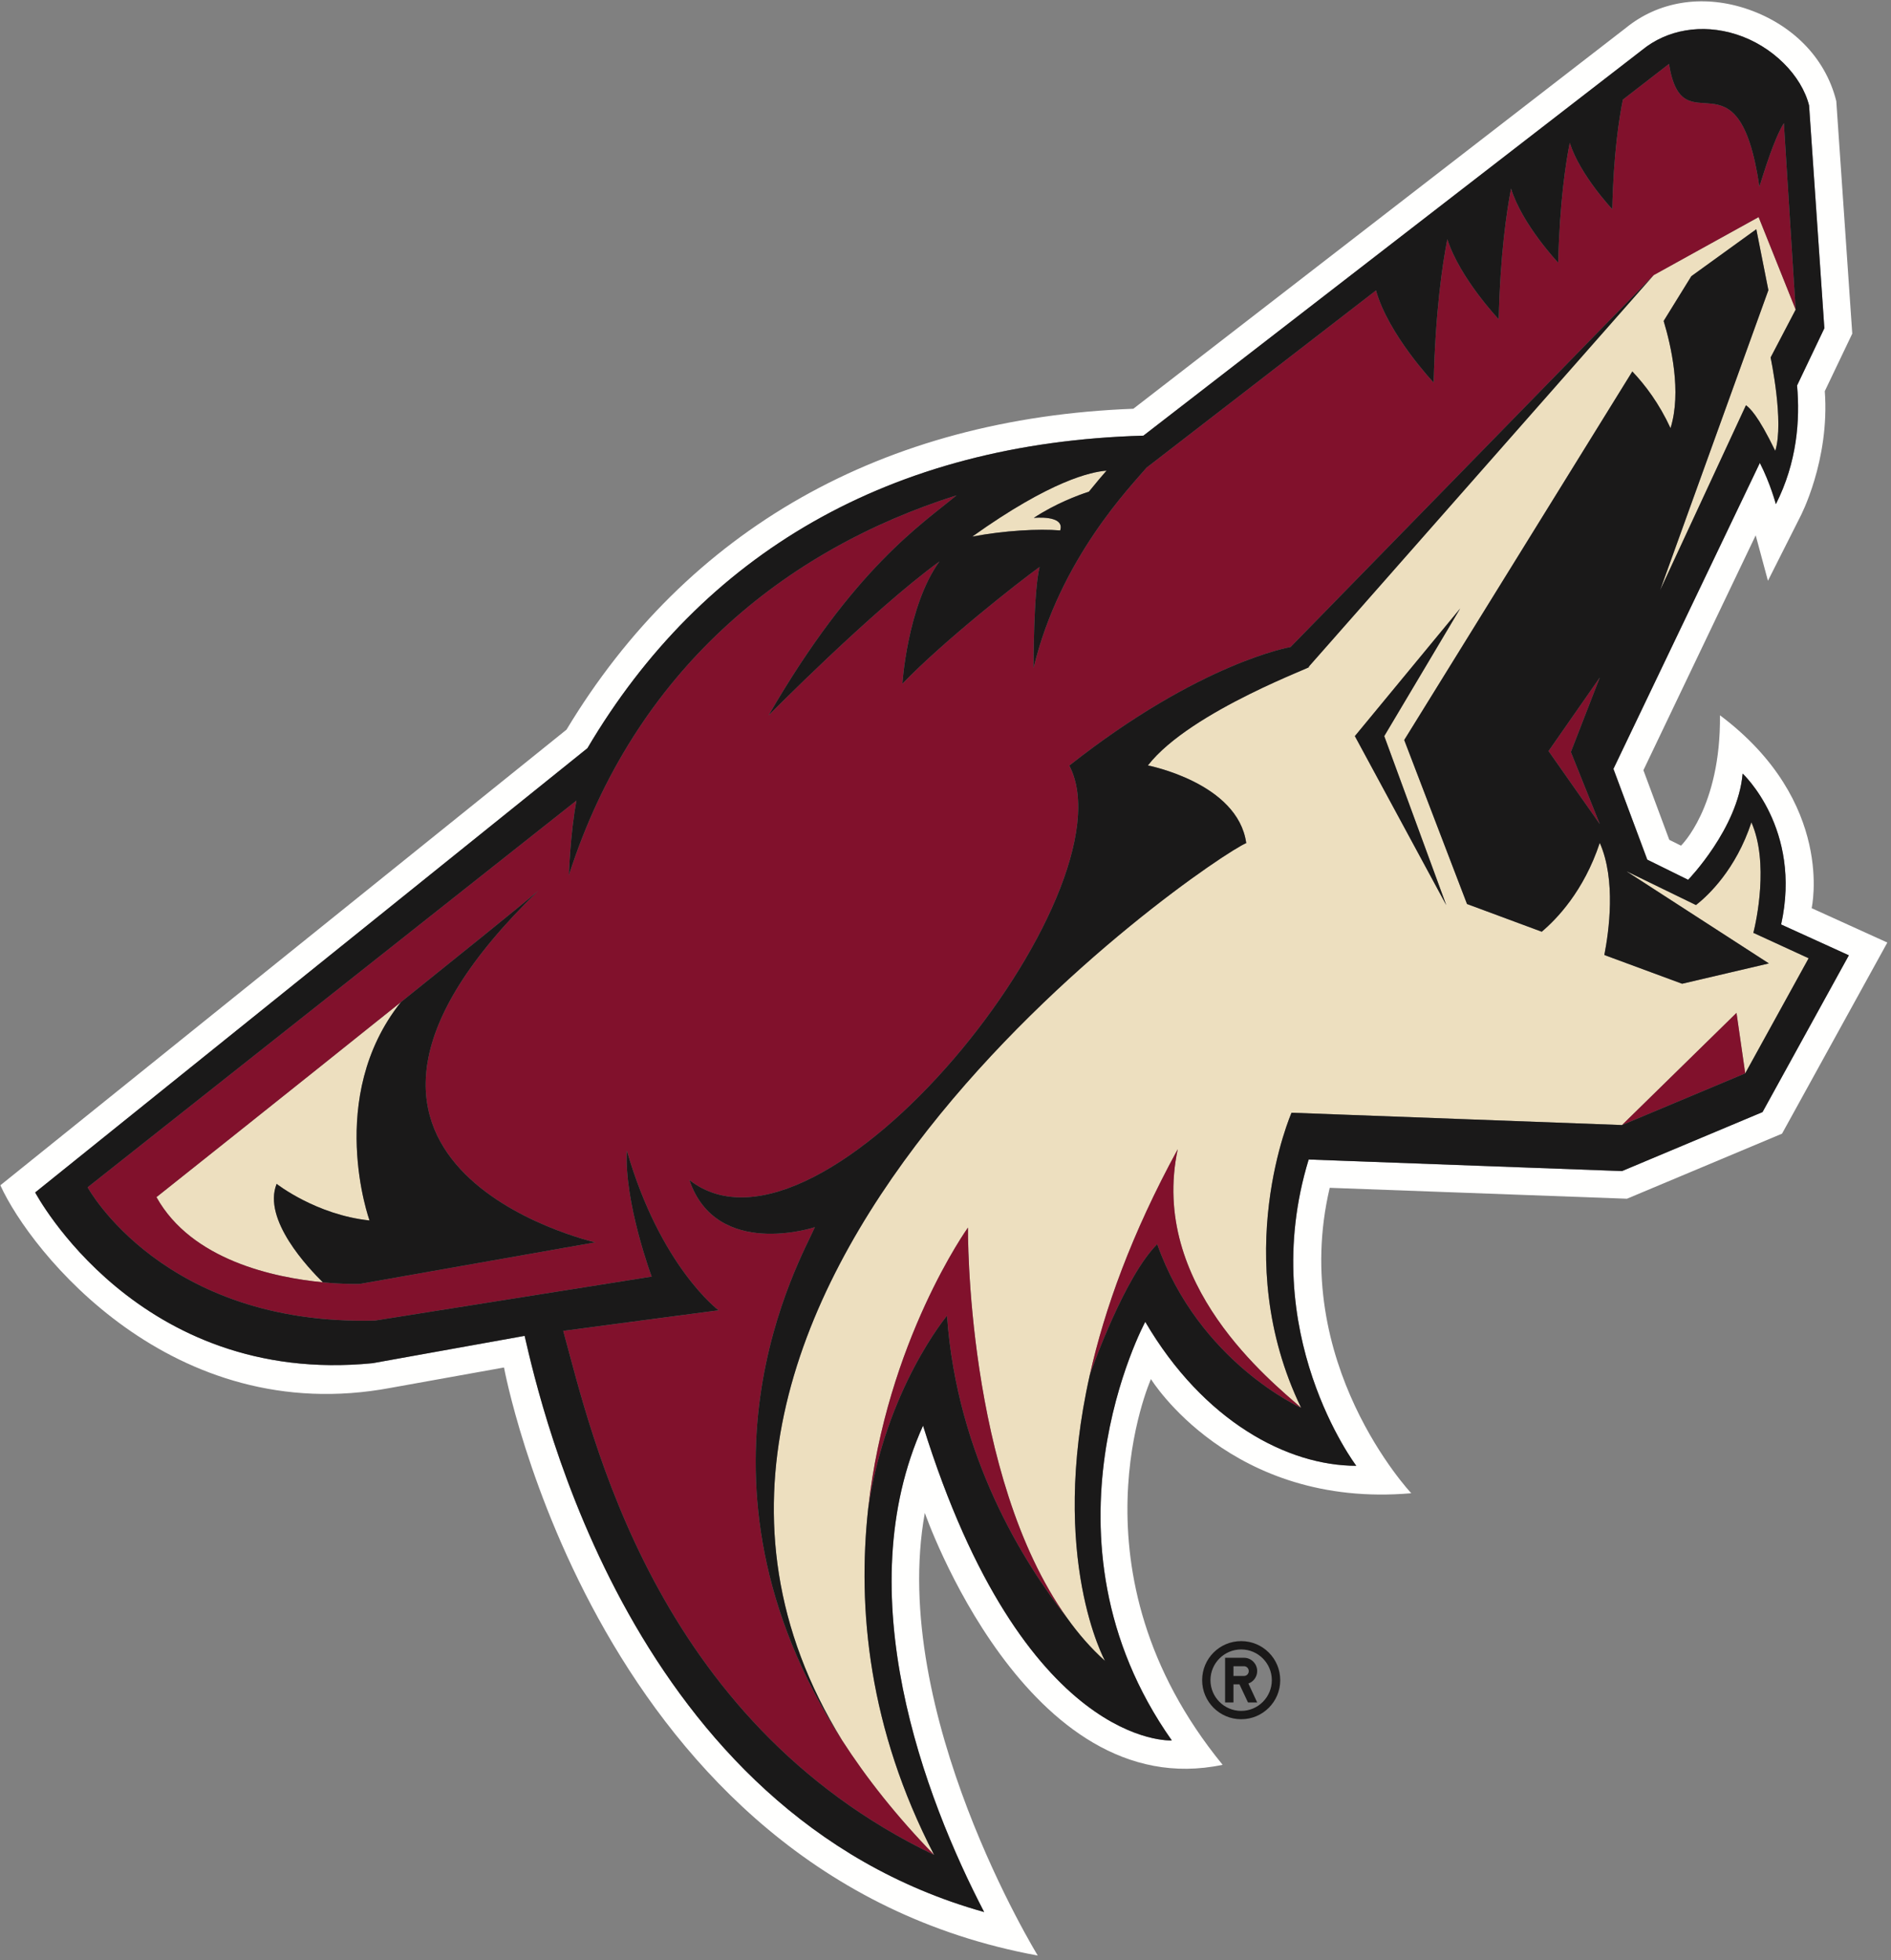 <?xml version="1.0" encoding="UTF-8"?>
<svg width="247px" height="256px" viewBox="0 0 247 256" version="1.1" xmlns="http://www.w3.org/2000/svg" xmlns:xlink="http://www.w3.org/1999/xlink">
    <rect x="0" y="0" width="247" height="256" fill="#808080" stroke="none"/>
    <!-- Generator: Sketch 52.5 (67469) - http://www.bohemiancoding.com/sketch -->
    <title>Artboard</title>
    <desc>Created with Sketch.</desc>
    <g id="Artboard" stroke="none" stroke-width="1" fill="none" fill-rule="evenodd">
        <path d="M230.22,145.246 L211.861,152.952 L170.938,151.441 C164.003,174.11 177.156,191.443 177.156,191.443 C168.192,191.443 157.209,185.646 149.592,172.641 C149.592,172.641 134.373,200.817 153.06,227.313 C153.06,227.313 133.746,228.494 120.566,186.201 C110.685,208.068 120.755,234.75 128.547,249.727 C82.546,236.854 70.659,183.685 68.525,174.473 L48.672,178.043 C17.963,181.083 4.596,155.743 4.596,155.743 L76.728,97.721 C91.732,72.321 116.218,57.832 149.349,56.901 L214.491,6.53 C217.734,3.876 222.286,3.057 226.787,4.489 C231.533,5.998 235.332,9.88 236.3,13.78 L238.295,42.875 L234.73,50.35 C235.131,54.828 234.741,60.366 231.961,65.847 C231.961,65.847 231.242,63.14 229.87,60.461 L210.744,100.424 L215.166,112.278 L220.503,114.908 C220.503,114.908 227.006,108.206 227.621,101.036 C227.621,101.036 235.411,108.244 232.649,120.744 L241.495,124.771 L230.22,145.246 Z M236.634,118.614 C236.634,118.614 239.788,104.773 224.661,93.421 C224.784,105.461 219.569,110.448 219.569,110.448 L218.04,109.687 L214.659,100.596 L229.326,69.917 C230.055,72.607 230.926,75.853 230.926,75.853 L235.157,67.464 C235.157,67.464 239.019,60.165 238.352,51.088 L241.94,43.577 L239.854,13.21 C238.389,7.298 233.771,2.952 227.872,1.064 C222.221,-0.731 216.575,0.215 212.363,3.651 L148.036,53.386 C115.313,54.627 89.773,69.099 73.998,95.296 L0.048,154.806 C3.989,163.523 22.437,186.64 51.049,181.261 L65.834,178.604 C65.834,178.604 77.954,244.857 135.553,255.41 C135.553,255.41 116.071,223.74 120.799,197.598 C120.799,197.598 134.091,235.882 159.699,230.497 C139.062,205.276 150.337,180.119 150.337,180.119 C150.337,180.119 160.755,197.078 184.339,195.028 C184.339,195.028 168.299,177.993 173.686,155.137 L212.512,156.563 L232.767,148.065 L246.521,123.104 L236.634,118.614 Z" id="Fill-293" fill="#FFFFFE"></path>
        <path d="M162.123,223.456 C159.908,223.456 158.109,221.658 158.109,219.445 C158.109,217.229 159.908,215.429 162.123,215.429 C164.327,215.429 166.124,217.229 166.124,219.445 C166.124,221.658 164.327,223.456 162.123,223.456 Z M162.123,214.342 C159.301,214.342 157.023,216.621 157.023,219.445 C157.023,222.261 159.301,224.544 162.123,224.544 C164.944,224.544 167.222,222.261 167.222,219.445 C167.222,216.621 164.944,214.342 162.123,214.342 Z" id="Fill-294" fill="#1A1919"></path>
        <path d="M162.489,218.895 L161.113,218.895 L161.113,217.621 L162.489,217.621 C162.836,217.621 163.111,217.903 163.111,218.259 C163.111,218.612 162.836,218.895 162.489,218.895 Z M164.212,218.259 C164.212,217.3 163.443,216.518 162.489,216.518 L160.02,216.518 L160.02,222.353 L161.113,222.353 L161.113,219.987 L161.895,219.987 L163.012,222.353 L164.212,222.353 L163.062,219.879 C163.723,219.648 164.212,219.006 164.212,218.259 Z" id="Fill-295" fill="#1A1919"></path>
        <path d="M138.481,69.279 C139.14,67.21 135.027,67.642 135.027,67.642 C137.867,65.777 140.772,64.692 142.231,64.215 C143.253,62.955 144.108,61.947 144.537,61.468 C142.511,61.629 137.273,62.75 126.991,70.085 C131.172,69.288 135.696,69.041 138.481,69.279" id="Fill-296" fill="#EDDFBF"></path>
        <path d="M176.97,96.142 L190.727,79.473 L180.809,96.142 L188.91,118.218 L176.97,96.142 Z M228.991,121.822 L229.027,121.822 C229.407,120.33 231.083,112.646 228.766,107.404 C226.739,113.561 223.134,116.945 221.528,118.207 L212.499,113.814 L212.538,113.86 L231.049,125.831 L219.734,128.48 L219.71,128.477 L219.703,128.48 L209.593,124.745 C209.622,124.745 209.622,124.727 209.625,124.727 L209.56,124.715 C210.156,121.639 211.103,114.939 208.961,110.081 C206.879,116.386 203.31,120.068 201.377,121.689 L191.619,118.07 L183.418,96.653 L213.212,48.517 C214.907,50.294 216.722,52.715 218.202,55.92 C219.677,51.19 218.265,45.112 217.305,41.922 L220.921,36.072 L229.407,29.939 L230.983,37.896 L216.832,77.108 L228.055,52.925 C228.541,53.306 229.571,54.124 231.883,58.89 C233.065,55.106 231.274,46.694 231.274,46.694 L234.547,40.438 L229.708,28.353 L216,35.934 L170.901,87.129 C172.626,86.699 155.517,92.771 149.935,99.974 C149.935,99.974 161.688,102.241 162.782,110.115 C158.19,111.959 74.021,169.052 109.995,227.3 C113.146,232.194 117.091,237.207 122.015,242.266 C113.464,225.763 111.966,210.109 113.404,196.996 C115.815,175.142 126.434,160.33 126.434,160.33 C126.434,160.33 126.107,192.771 139.381,211.32 C140.855,213.389 142.505,215.286 144.341,216.932 C144.341,216.932 136.952,203.556 142.354,179.555 C144.266,171.03 147.783,161.173 153.836,150.093 C150.068,167.779 166.04,180.389 169.954,183.874 C160.436,164.188 168.699,145.331 168.699,145.331 C168.699,145.331 211.534,146.929 211.861,146.941 L226.82,132.29 L227.958,140.188 L236.242,125.156 L228.991,121.822 Z" id="Fill-297" fill="#EDDFBF"></path>
        <path d="M20.437,156.355 C25.031,164.609 35.852,166.868 42.167,167.479 C40.339,165.671 34.251,159.3 36.134,154.623 C36.134,154.623 41.277,158.663 48.267,159.404 C48.267,159.404 42.467,143.311 52.365,130.884 C37.873,142.496 20.437,156.355 20.437,156.355" id="Fill-298" fill="#EDDFBF"></path>
        <polyline id="Fill-299" fill="#81112C" points="202.269 98.094 208.963 107.633 205.185 98.217 208.963 88.487 202.269 98.094"></polyline>
        <path d="M46.991,167.692 C46.991,167.692 45.053,167.759 42.167,167.479 C35.852,166.868 25.031,164.609 20.437,156.355 C20.437,156.355 37.873,142.496 52.365,130.884 C60.424,124.414 67.596,118.647 70.292,116.355 C33.338,152.149 77.75,162.259 77.75,162.259 L46.991,167.692 Z M233.005,16.086 C231.71,18.163 230.374,22.608 229.81,24.384 C227.066,5.643 219.807,19.559 218,8.35 L211.976,13.014 C211.5,15.367 210.744,20.121 210.595,27.321 C210.595,27.321 206.382,22.871 205.039,18.648 C204.516,21.28 203.708,26.48 203.532,34.316 C203.532,34.316 198.815,29.323 197.372,24.629 C196.804,27.57 195.952,33.236 195.761,41.7 C195.761,41.7 190.677,36.333 189.048,31.241 C188.41,34.477 187.484,40.707 187.262,49.968 C187.262,49.968 181.345,43.703 179.731,37.933 L149.765,61.08 C147.777,63.437 138.434,72.956 134.998,87.251 C134.998,87.251 134.99,77.158 135.793,74.046 C133.163,75.939 123.268,83.687 117.868,89.305 C117.868,89.305 118.521,79.117 122.708,73.33 C113.87,79.776 100.387,93.438 100.387,93.438 C111.532,74.167 120.454,68.43 124.938,64.697 C102.435,71.822 82.883,87.623 74.306,114.304 C74.306,114.304 74.474,108.971 75.292,104.564 L11.446,155.072 C11.446,155.072 21.279,173.174 48.965,172.477 L85.119,166.736 C85.119,166.736 81.518,157.085 81.876,150.271 C86.272,165.481 93.863,171.136 93.863,171.136 C93.863,171.136 73.569,173.81 73.569,173.825 C77.246,187.142 85.313,224.638 122.015,242.266 C117.091,237.207 113.146,232.194 109.995,227.3 C87.93,193.076 104.71,164.277 106.438,160.278 C106.438,160.278 93.581,164.54 90.045,154.115 C107.354,167.717 148.232,116.428 139.671,99.988 C156.765,86.497 168.568,84.507 168.568,84.507 L216,35.934 L229.708,28.353 L234.547,40.438 L233.005,16.086 Z" id="Fill-300" fill="#81112C"></path>
        <polyline id="Fill-301" fill="#81112C" points="211.861 146.941 227.958 140.188 226.82 132.29 211.861 146.941"></polyline>
        <path d="M126.434,160.33 C126.434,160.33 115.815,175.142 113.404,196.996 C115.724,181.363 123.696,171.845 123.696,171.845 C124.994,190.201 133.699,204.08 139.381,211.32 C126.107,192.771 126.434,160.33 126.434,160.33" id="Fill-302" fill="#81112C"></path>
        <path d="M153.836,150.093 C147.783,161.173 144.266,171.03 142.354,179.555 C142.835,178.2 146.94,166.71 151.153,162.496 C156.624,177.922 169.954,183.874 169.954,183.874 C166.04,180.389 150.068,167.779 153.836,150.093" id="Fill-303" fill="#81112C"></path>
        <polyline id="Fill-304" fill="#1A1919" points="190.727 79.473 176.97 96.142 188.91 118.218 180.809 96.142 190.727 79.473"></polyline>
        <path d="M170.901,87.129 L216,35.934 L168.568,84.507 C168.568,84.507 156.765,86.497 139.671,99.988 C148.232,116.428 107.354,167.717 90.045,154.115 C93.581,164.54 106.438,160.278 106.438,160.278 C104.71,164.277 87.93,193.076 109.995,227.3 C74.021,169.052 158.19,111.959 162.782,110.115 C161.688,102.241 149.935,99.974 149.935,99.974 C155.517,92.771 172.626,86.699 170.901,87.129" id="Fill-305" fill="#1A1919"></path>
        <path d="M70.292,116.355 C67.596,118.647 60.424,124.414 52.365,130.884 C42.467,143.311 48.267,159.404 48.267,159.404 C41.277,158.663 36.134,154.623 36.134,154.623 C34.251,159.3 40.339,165.671 42.167,167.479 C45.053,167.759 46.991,167.692 46.991,167.692 L77.75,162.259 C77.75,162.259 33.338,152.149 70.292,116.355" id="Fill-306" fill="#1A1919"></path>
        <path d="M208.963,107.633 L202.269,98.094 L208.963,88.487 L205.185,98.217 L208.963,107.633 Z M236.242,125.156 L227.958,140.188 L211.861,146.941 C211.534,146.929 168.699,145.331 168.699,145.331 C168.699,145.331 160.436,164.188 169.954,183.874 C169.954,183.874 156.624,177.922 151.153,162.496 C146.94,166.71 142.835,178.2 142.354,179.555 C136.952,203.556 144.341,216.932 144.341,216.932 C142.505,215.286 140.855,213.389 139.381,211.32 C133.699,204.08 124.994,190.201 123.696,171.845 C123.696,171.845 115.724,181.363 113.404,196.996 C111.966,210.109 113.464,225.763 122.015,242.266 C85.313,224.638 77.246,187.142 73.569,173.825 C73.569,173.81 93.863,171.136 93.863,171.136 C93.863,171.136 86.272,165.481 81.876,150.271 C81.518,157.085 85.119,166.736 85.119,166.736 L48.965,172.477 C21.279,173.174 11.446,155.072 11.446,155.072 L75.292,104.564 C74.474,108.971 74.306,114.304 74.306,114.304 C82.883,87.623 102.435,71.822 124.938,64.697 C120.454,68.43 111.532,74.167 100.387,93.438 C100.387,93.438 113.87,79.776 122.708,73.33 C118.521,79.117 117.868,89.305 117.868,89.305 C123.268,83.687 133.163,75.939 135.793,74.046 C134.99,77.158 134.998,87.251 134.998,87.251 C138.434,72.956 147.777,63.437 149.765,61.08 L179.731,37.933 C181.345,43.703 187.262,49.968 187.262,49.968 C187.484,40.707 188.41,34.477 189.048,31.241 C190.677,36.333 195.761,41.7 195.761,41.7 C195.952,33.236 196.804,27.57 197.372,24.629 C198.815,29.323 203.532,34.316 203.532,34.316 C203.708,26.48 204.516,21.28 205.039,18.648 C206.382,22.871 210.595,27.321 210.595,27.321 C210.744,20.121 211.5,15.367 211.976,13.014 L218,8.35 C219.807,19.559 227.066,5.643 229.81,24.384 C230.374,22.608 231.71,18.163 233.005,16.086 L234.547,40.438 L231.274,46.694 C231.274,46.694 233.065,55.106 231.883,58.89 C229.571,54.124 228.541,53.306 228.055,52.925 L216.832,77.108 L230.983,37.896 L229.407,29.939 L220.921,36.072 L217.305,41.922 C218.265,45.112 219.677,51.19 218.202,55.92 C216.722,52.715 214.907,50.294 213.212,48.517 L183.418,96.653 L191.619,118.07 L201.377,121.689 C203.31,120.068 206.879,116.386 208.961,110.081 C211.103,114.939 210.156,121.639 209.56,124.715 L209.625,124.727 C209.622,124.727 209.622,124.745 209.593,124.745 L219.703,128.48 L219.71,128.477 L219.734,128.48 L231.049,125.831 L212.538,113.86 L212.499,113.814 L221.528,118.207 C223.134,116.945 226.739,113.561 228.766,107.404 C231.083,112.646 229.407,120.33 229.027,121.822 L228.991,121.822 L236.242,125.156 Z M144.537,61.468 C144.108,61.947 143.253,62.955 142.231,64.215 C140.772,64.692 137.867,65.777 135.027,67.642 C135.027,67.642 139.14,67.21 138.481,69.279 C135.696,69.041 131.172,69.288 126.991,70.085 C137.273,62.75 142.511,61.629 144.537,61.468 Z M227.621,101.036 C227.006,108.206 220.503,114.908 220.503,114.908 L215.166,112.278 L210.744,100.424 L229.87,60.461 C231.242,63.14 231.961,65.847 231.961,65.847 C234.741,60.366 235.131,54.828 234.73,50.35 L238.295,42.875 L236.3,13.78 C235.332,9.88 231.533,5.998 226.787,4.489 C222.286,3.057 217.734,3.876 214.491,6.53 L149.349,56.901 C116.218,57.832 91.732,72.321 76.728,97.721 L4.596,155.743 C4.596,155.743 17.963,181.083 48.672,178.043 L68.525,174.473 C70.659,183.685 82.546,236.854 128.547,249.727 C120.755,234.75 110.685,208.068 120.566,186.201 C133.746,228.494 153.06,227.313 153.06,227.313 C134.373,200.817 149.592,172.641 149.592,172.641 C157.209,185.646 168.192,191.443 177.156,191.443 C177.156,191.443 164.003,174.11 170.938,151.441 L211.861,152.952 L230.22,145.246 L241.495,124.771 L232.649,120.744 C235.411,108.244 227.621,101.036 227.621,101.036 Z" id="Fill-307" fill="#1A1919"></path>
    </g>
</svg>